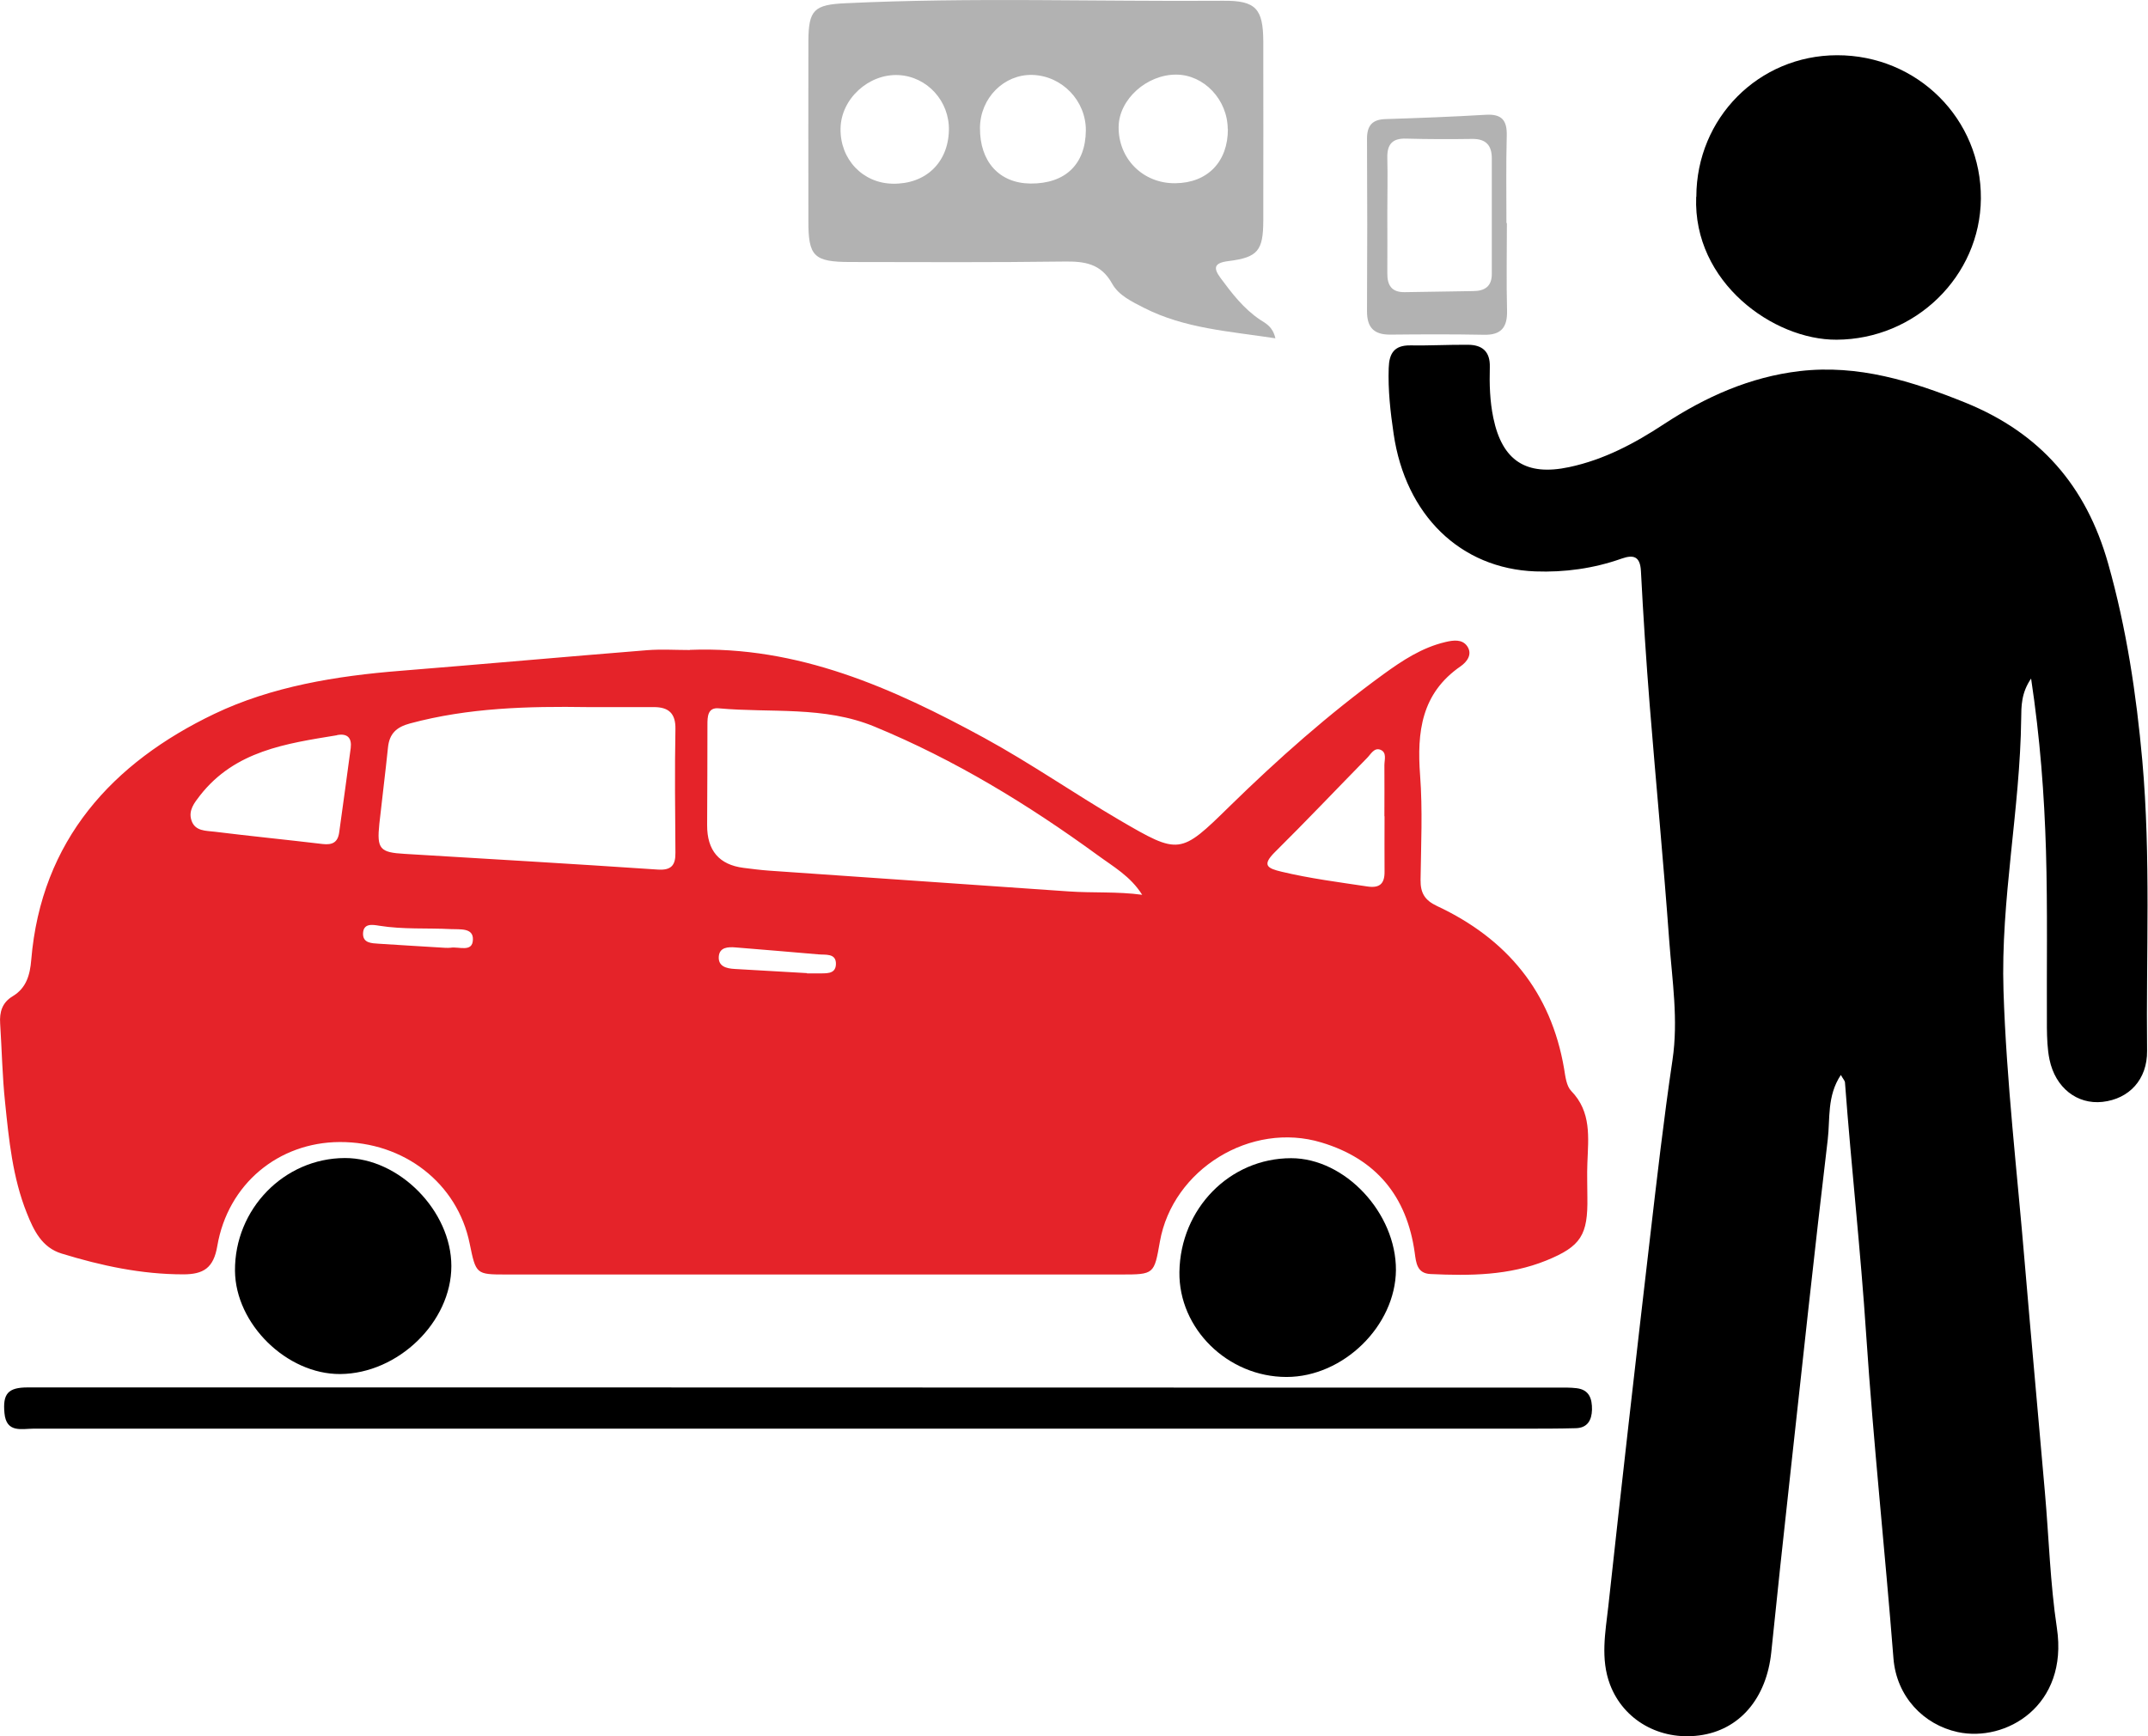 <svg xmlns="http://www.w3.org/2000/svg" id="Layer_1" data-name="Layer 1" viewBox="0 0 139.58 112.85"><defs><style>      .cls-1 {        fill: #b2b2b2;      }      .cls-2 {        fill: #e52329;      }    </style></defs><path class="cls-2" d="m44.83,42.24c7.03-.27,13.18,2.48,19.14,5.73,3,1.64,5.82,3.6,8.77,5.33,3.89,2.27,3.95,2.26,7.16-.89,3.15-3.08,6.43-5.99,9.99-8.58,1.24-.9,2.51-1.74,4.04-2.1.51-.12,1.08-.2,1.41.27.37.54-.03,1.03-.43,1.31-2.55,1.76-2.84,4.27-2.63,7.08.17,2.26.06,4.53.03,6.8-.01.84.26,1.32,1.07,1.7,4.53,2.12,7.41,5.57,8.26,10.59.08.5.15,1.11.46,1.43,1.33,1.37,1.11,3.03,1.05,4.69-.03.74,0,1.48,0,2.22.04,2.45-.41,3.19-2.67,4.11-2.42.98-4.96,1-7.52.88-.88-.04-.94-.72-1.03-1.39-.51-3.66-2.5-6.09-6.06-7.16-4.58-1.39-9.67,1.74-10.5,6.45-.37,2.11-.37,2.13-2.51,2.13-13.33,0-26.65,0-39.98,0-1.95,0-1.95-.02-2.36-2.01-.79-3.91-4.26-6.62-8.45-6.6-3.97.02-7.26,2.72-7.95,6.76-.24,1.43-.9,1.84-2.21,1.84-2.72,0-5.33-.56-7.9-1.35-1.29-.39-1.82-1.51-2.27-2.64-.92-2.3-1.16-4.75-1.41-7.19-.18-1.7-.21-3.41-.32-5.12-.05-.75.13-1.37.82-1.78.88-.53,1.12-1.38,1.2-2.36.65-7.78,5.28-12.82,11.9-15.99,3.72-1.78,7.93-2.47,12.11-2.8,5.34-.43,10.68-.91,16.02-1.34.92-.07,1.85-.01,2.77-.01Zm29.39,15.92c-.76-1.21-1.88-1.83-2.9-2.58-4.53-3.3-9.28-6.2-14.49-8.35-3.29-1.36-6.74-.88-10.12-1.19-.73-.07-.74.55-.74,1.07-.01,2.17,0,4.34-.02,6.52q-.01,2.48,2.37,2.78c.55.07,1.1.14,1.65.18,6.49.45,12.98.9,19.47,1.35,1.58.11,3.17,0,4.78.22Zm-36.03-12.2c-3.88-.06-7.75.04-11.54,1.06-.9.24-1.35.67-1.44,1.58-.17,1.65-.38,3.3-.56,4.95-.17,1.63.03,1.86,1.65,1.95,5.48.33,10.96.65,16.44,1.02.88.06,1.16-.28,1.15-1.09-.02-2.68-.05-5.36,0-8.04.02-1.03-.45-1.43-1.4-1.43-1.43,0-2.86,0-4.3,0Zm-16.3,1.83c-3.3.54-6.62,1.01-8.89,3.91-.38.49-.77.98-.56,1.62.23.72.95.67,1.51.74,2.34.29,4.68.52,7.02.8.62.07.98-.1,1.07-.75.25-1.83.51-3.66.75-5.49.08-.65-.21-.97-.89-.84Zm68.07,5.27c0-1.11.01-2.22,0-3.32,0-.35.17-.82-.24-1-.42-.18-.64.28-.88.52-2,2.04-3.97,4.12-6,6.13-.85.85-.49,1.05.44,1.27,1.84.44,3.72.68,5.58.96.8.12,1.12-.19,1.11-.97-.01-1.2,0-2.4,0-3.6Zm-37.52,10.18s0,.02,0,.03c.23,0,.46,0,.69,0,.49-.02,1.17.1,1.19-.6.02-.74-.69-.59-1.16-.64-1.79-.16-3.58-.3-5.37-.45-.49-.04-1.02-.01-1.08.57-.06.66.48.8,1.03.83,1.56.09,3.13.18,4.69.27Zm-23.46-1.64c-.07,0,.12.02.3,0,.53-.09,1.43.33,1.45-.53.03-.78-.85-.65-1.42-.68-1.56-.08-3.12.03-4.67-.22-.43-.07-1.03-.18-1.05.51-.01.62.55.63,1.02.66,1.37.09,2.75.17,4.38.27Z"></path><path d="m132,44.08c-.67.96-.65,1.85-.66,2.62-.07,5.92-1.34,11.79-1.15,17.7.19,5.9.89,11.79,1.38,17.68.42,4.97.88,9.94,1.31,14.91.26,2.94.34,5.91.78,8.83.76,5.06-3.32,7.44-6.45,6.76-2.21-.48-3.97-2.3-4.17-4.78-.55-7-1.3-13.98-1.77-21-.36-5.48-.97-10.95-1.38-16.43,0-.12-.12-.23-.27-.5-.91,1.37-.69,2.85-.85,4.19-.88,7.38-1.67,14.78-2.48,22.17-.41,3.72-.81,7.44-1.19,11.16-.31,3.01-2.07,5.07-4.68,5.41-2.57.34-4.92-.99-5.8-3.31-.63-1.67-.3-3.4-.11-5.08.87-7.99,1.78-15.98,2.71-23.96.45-3.86.89-7.71,1.46-11.55.39-2.61-.02-5.17-.21-7.74-.37-5.11-.86-10.22-1.27-15.33-.23-2.9-.42-5.81-.57-8.71-.05-.97-.49-1.08-1.26-.81-1.81.64-3.7.9-5.6.83-4.88-.18-8.44-3.67-9.21-8.94-.21-1.42-.37-2.84-.32-4.28.03-.94.35-1.48,1.39-1.47,1.25.02,2.5-.05,3.75-.04.93,0,1.46.43,1.43,1.45-.03,1.11,0,2.21.23,3.31.58,2.78,2.13,3.79,4.93,3.19,2.26-.48,4.25-1.54,6.15-2.79,2.7-1.77,5.59-3.07,8.83-3.45,3.8-.44,7.29.65,10.76,2.05,4.85,1.97,7.85,5.4,9.28,10.46,1.19,4.21,1.83,8.48,2.22,12.81.56,6.28.24,12.57.31,18.86.02,1.87-1.17,3.13-2.9,3.32-1.65.18-3.06-.92-3.44-2.75-.14-.67-.16-1.38-.17-2.07-.02-3.84.05-7.68-.06-11.52-.11-3.64-.38-7.28-.97-11.2Z"></path><path class="cls-1" d="m82.88,21.99c-2.99-.46-5.89-.63-8.54-1.98-.78-.4-1.65-.81-2.07-1.57-.73-1.32-1.8-1.46-3.14-1.44-4.62.06-9.24.04-13.86.03-2.4,0-2.75-.37-2.74-2.71,0-3.88-.01-7.76,0-11.65.01-2.03.37-2.37,2.43-2.46,8.17-.39,16.35-.1,24.53-.16,2.12-.02,2.59.52,2.6,2.65,0,3.88.01,7.76,0,11.65-.01,1.94-.35,2.38-2.26,2.62-.97.12-.99.46-.51,1.11.74,1,1.5,1.99,2.56,2.7.38.25.82.44,1,1.22Zm-3.1-13.6c-.01-1.91-1.54-3.53-3.34-3.54-1.93-.01-3.72,1.61-3.75,3.38-.03,2.09,1.59,3.71,3.69,3.68,2.09-.02,3.42-1.4,3.41-3.53Zm-21.77,3.55c2.13.04,3.6-1.36,3.65-3.46.05-1.9-1.41-3.51-3.28-3.6-1.94-.09-3.73,1.55-3.76,3.47-.04,2,1.44,3.56,3.39,3.59Zm12.55-3.46c.01-1.93-1.54-3.55-3.47-3.61-1.85-.05-3.39,1.5-3.41,3.43-.02,2.2,1.25,3.61,3.28,3.63,2.26.02,3.58-1.25,3.6-3.45Z"></path><path d="m110.23,12.79c.01-5.12,4.05-9.19,9.14-9.2,5.22-.01,9.39,4.14,9.35,9.32-.04,5.05-4.26,9.15-9.38,9.17-4.1.02-9.33-3.73-9.12-9.28Z"></path><path d="m51.73,92.86c-16.52,0-33.03,0-49.55,0-.77,0-1.77.3-1.89-1.01-.12-1.26.23-1.67,1.51-1.67,26.14,0,52.28,0,78.42.01,6.99,0,13.99,0,20.98,0,.42,0,.84-.01,1.25.04.83.1,1.01.69,1,1.4-.02.69-.3,1.18-1.05,1.2-1.11.03-2.22.03-3.33.03-15.78,0-31.55,0-47.33,0h0Z"></path><path d="m90.71,82.55c-.03,3.63-3.42,6.95-7.11,6.95-3.82,0-7.01-3.14-6.96-6.82.06-4.12,3.27-7.4,7.26-7.4,3.5,0,6.83,3.56,6.81,7.28Z"></path><path d="m22.11,89.31c-3.47.02-6.81-3.25-6.84-6.71-.03-4.01,3.19-7.32,7.14-7.33,3.53-.01,6.92,3.44,6.92,7.02,0,3.64-3.46,6.99-7.22,7.02Z"></path><path class="cls-1" d="m97.92,14.5c0,1.89-.04,3.78.01,5.67.03,1.11-.38,1.62-1.52,1.59-2.03-.04-4.06-.03-6.09-.01-1.06,0-1.49-.48-1.49-1.52.02-3.74.02-7.47,0-11.21,0-.87.35-1.26,1.22-1.28,2.17-.07,4.33-.15,6.5-.28,1.03-.06,1.39.35,1.36,1.37-.05,1.89-.02,3.78-.02,5.67,0,0,.02,0,.03,0Zm-7.77-.64c0,1.3.01,2.59,0,3.89-.01.78.27,1.25,1.12,1.24,1.48-.02,2.96-.05,4.44-.07.77,0,1.24-.3,1.23-1.14,0-2.5,0-5,0-7.49,0-.84-.38-1.27-1.27-1.26-1.43.02-2.87.02-4.3-.02-.9-.03-1.24.38-1.22,1.25.03,1.2,0,2.41,0,3.61Z"></path></svg>